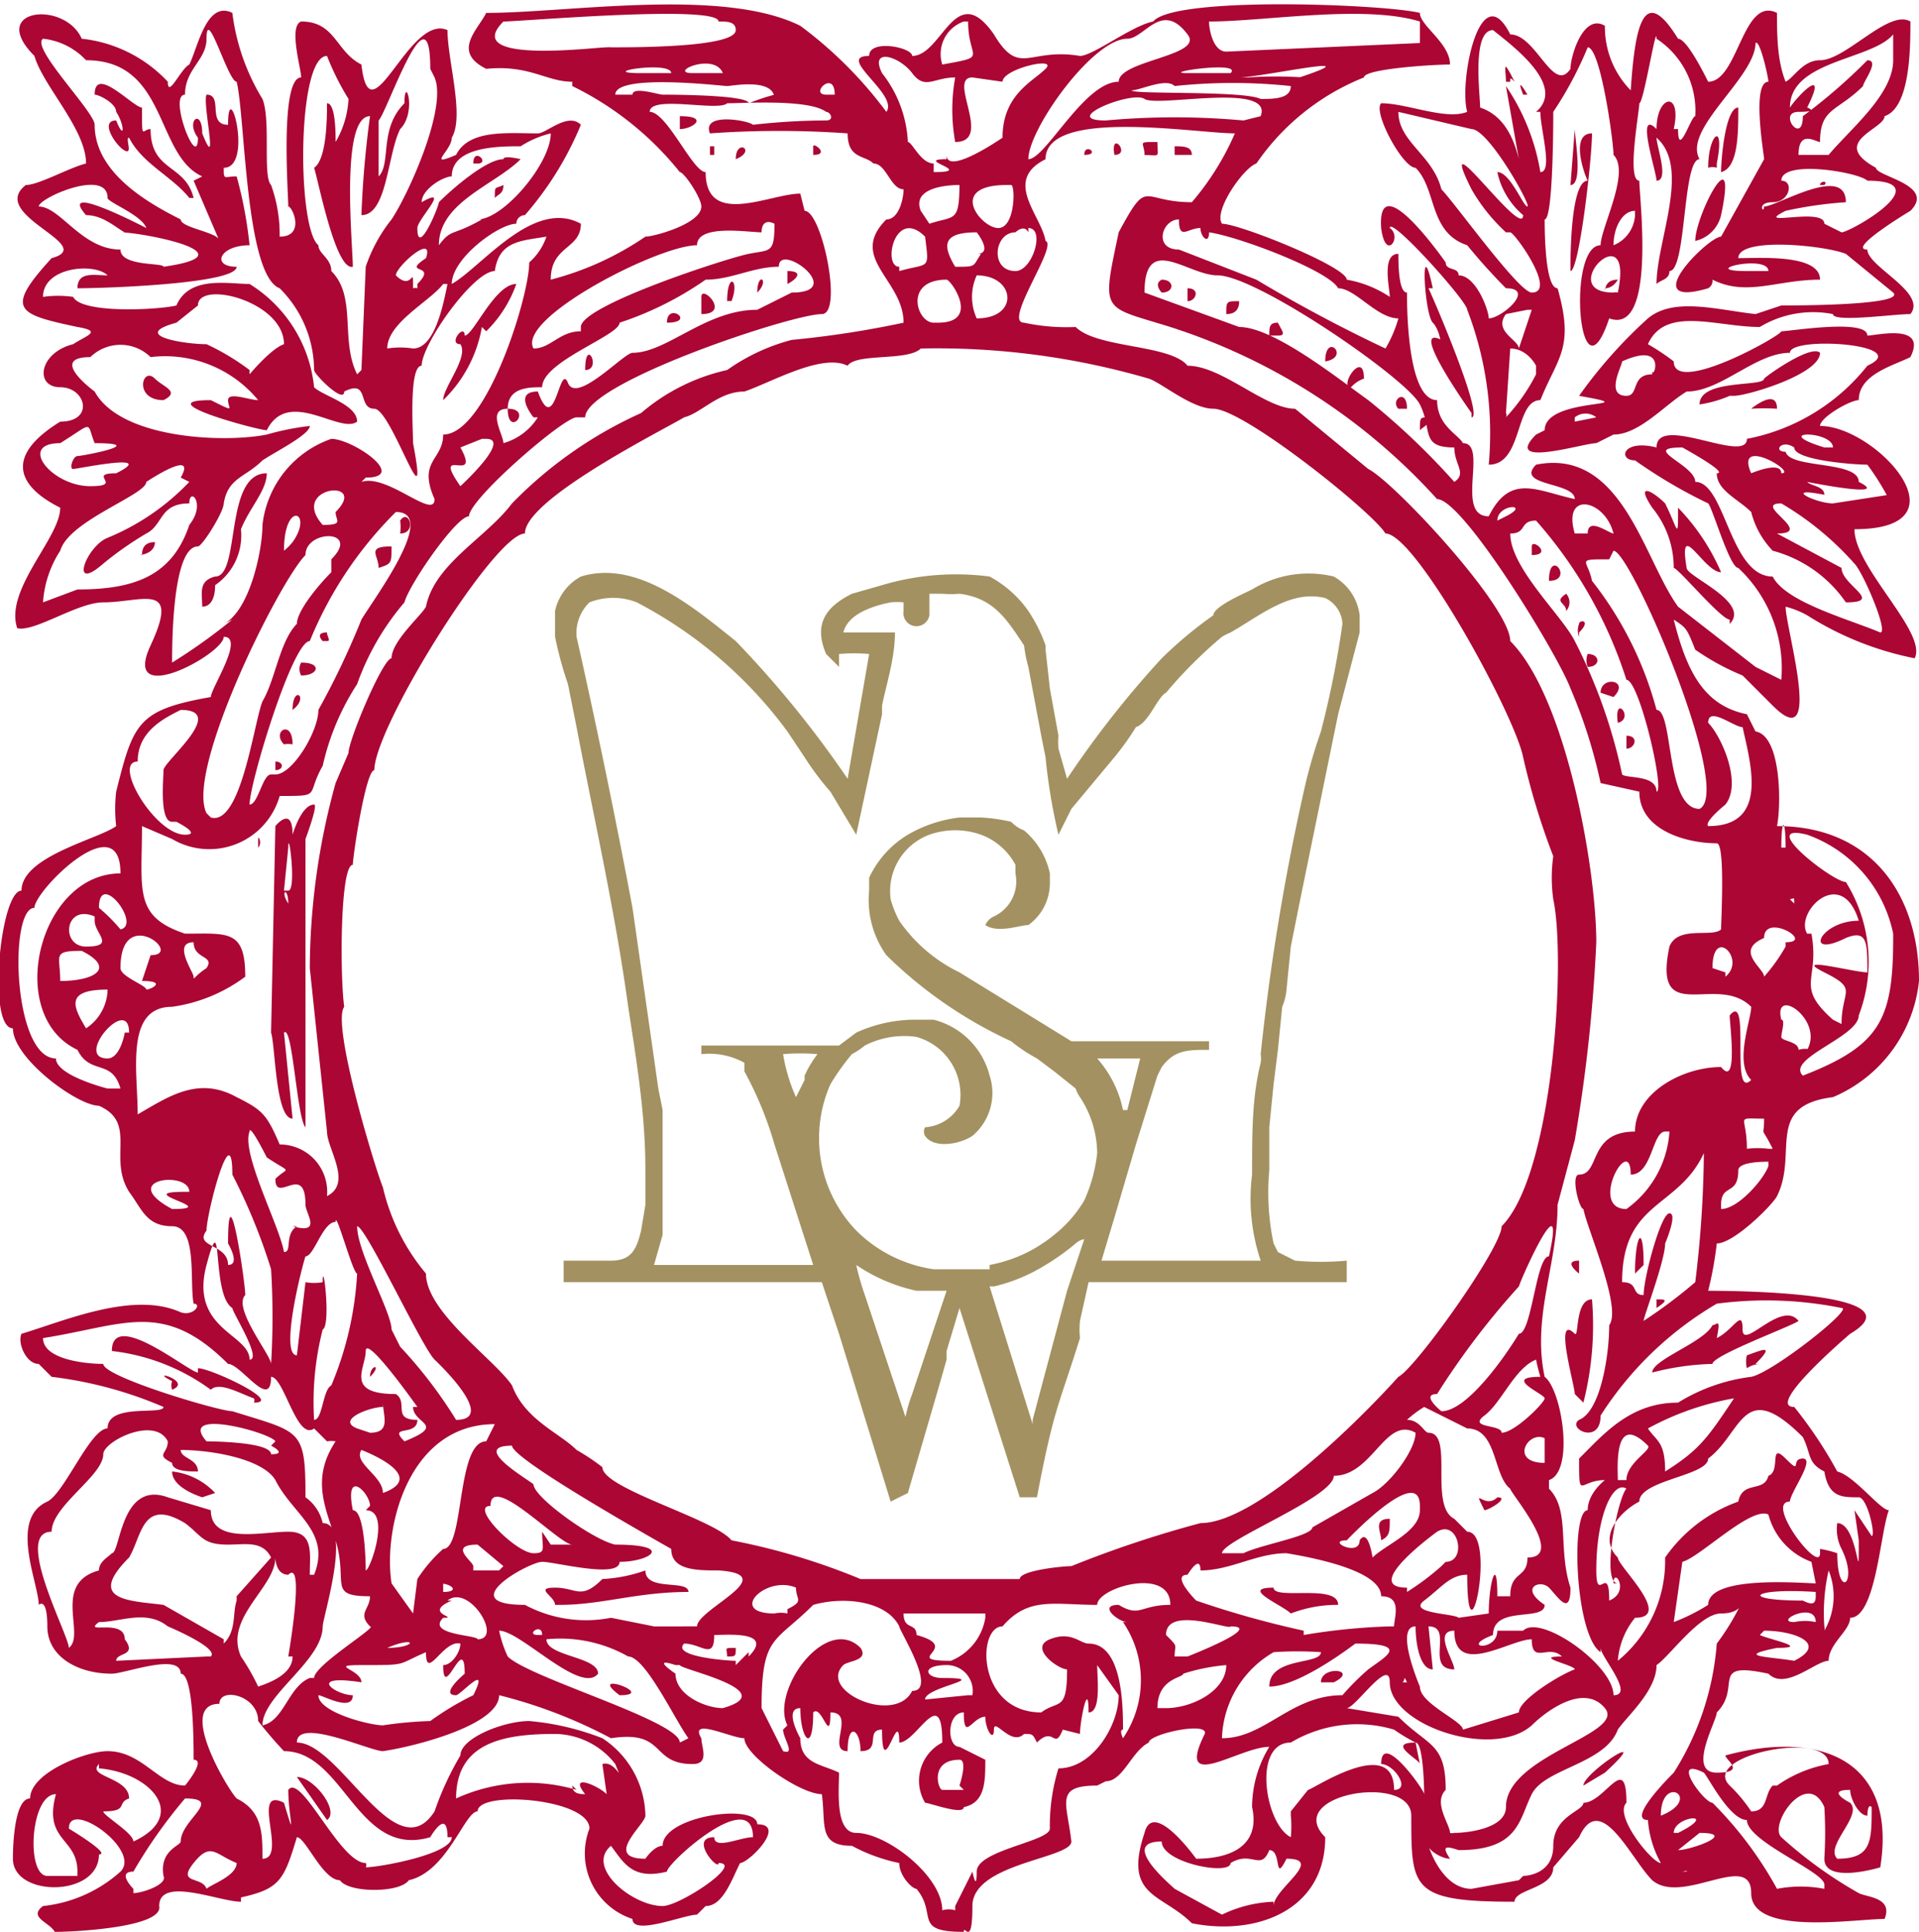 <svg xmlns="http://www.w3.org/2000/svg" width="44.6" height="44.9"><g data-name="Layer 2"><g data-name="Vrstva 1"><path d="M20.7 34.9L19.5 31l-.4-1.2h-6v-.5h1.1c.5 0 .6-.3.7-.7l.1-.6v-.8c0-1.3-.2-2.5-.4-3.8-.3-2.2-.8-4.4-1.2-6.5l-.2-1a8.7 8.7 0 01-.3-1.1v-.6a1.2 1.2 0 01.6-.8c1.3-.4 2.6.7 3.6 1.5a24.3 24.3 0 012.6 3.2l.5-2.9a4 4 0 00-.7 0v.3l-.3-.3c-.3-.7 0-1.1.6-1.4l.7-.2a6 6 0 012.5-.2 2.6 2.6 0 01.9.8 3.6 3.6 0 01.4.8v.1l.1.9.2 1.1a1.6 1.6 0 000 .3l.2.7a23 23 0 012.2-2.8 9.6 9.6 0 011.2-1c0-.2.7-.5.9-.6a2.5 2.5 0 011.9-.3 1.2 1.2 0 01.6.9v.4l-.5 1.9-.9 4.4-.2 1-.1 1a1.3 1.3 0 01-.1.4l-.1 1-.1.8-.1 1v1a5.7 5.7 0 00.1 1.7l.1.2.4.2a6.6 6.6 0 001.2 0v.5h-6l-.2.9a2 2 0 000 .4c-.5 1.6-.6 1.6-1 3.7h-.4l-1.4-4.4-.3 1v.2l-.2.7-.7 2.4zm2.3-5.5a3.3 3.3 0 001.5-.7 2.9 2.9 0 00.7-.8 3.6 3.6 0 00.3-1.1 2.4 2.4 0 00-.4-1.3.8.8 0 01-.1-.2l-.5-.4-.4-.3a3.7 3.7 0 01-.6-.4 10.2 10.2 0 01-2.9-2 2.2 2.2 0 01-.4-1.5v-.3a2.3 2.3 0 01.9-1 3.1 3.1 0 011.2-.4h.5a4 4 0 01.7.1.8.8 0 00.3.2 1.8 1.8 0 01.6 1v.2a1.2 1.2 0 01-.5 1c-.2 0-.7.2-1 0a.4.4 0 01.2-.2.9.9 0 00.5-1v-.2a1.5 1.5 0 00-.8-.7 1.8 1.8 0 00-1.2 0 1.4 1.4 0 00-.9 1.5 2.4 2.4 0 00.2.5 3.6 3.6 0 001.4 1.2l2.6 1.6h3.2v.2c-.5 0-.8 0-1.1.4l-.1.2-.5 1.6-.5 1.7-.3 1h3.7a4.5 4.5 0 01-.2-2c0-1 0-1.8.2-2.6a.6.6 0 000-.2 53.2 53.2 0 011-6.1 12 12 0 01.4-1.4 22.4 22.4 0 00.5-2.5.7.7 0 00-.4-.6c-.8-.2-1.5.4-2.2.8a1.5 1.5 0 00-.2.1 10.6 10.6 0 00-1.3 1.3c-.2.1-.4.7-.7.8a6.2 6.2 0 01-.5.7l-1 1.2-.3.6a13.2 13.2 0 01-.3-1.8l-.1-.5-.3-1.6a3.3 3.3 0 01-.1-.5c-.4-.6-.7-1.1-1.5-1.2a2.4 2.4 0 01-.4 0h-.3v.5a.3.3 0 01-.6-.1V14a1.5 1.5 0 00-.3 0c-.5.1-1 .3-1.1.7h1.2c0 .6-.2 1.2-.3 1.7v.2l-.6 2.8-.6-1a6.5 6.5 0 01-.6-.8l-.4-.6a10.2 10.2 0 00-3.5-3 1.5 1.5 0 00-1.1 0 1 1 0 00-.3.8 181.6 181.6 0 011.3 6.3l.6 4.2.1.5v2.9l-.2.7h3.7l-.9-2.8a8.3 8.3 0 00-.7-1.7v-.2a1.7 1.7 0 00-1-.2v-.2h3.2l.4-.3a3.3 3.3 0 011.3-.3h.5A1.8 1.8 0 0123 25a1.3 1.3 0 01-.4 1.4c-.3.2-.9.3-1.1 0a.2.2 0 010-.2 1 1 0 00.8-.5 1.4 1.4 0 00-1-1.6 2 2 0 00-1.2.2 1.8 1.8 0 01-.3.2 5.4 5.4 0 00-.5.7 3.1 3.1 0 00.6 3.4 3.2 3.2 0 001.8.9H23zm3.2-3.6l.3-1.2h-1a2.6 2.6 0 01.6 1.2zM21 33.2a3.5 3.5 0 01.2-.8L22 30h-.7a4 4 0 01-1.4-.6 6.2 6.2 0 00.2.7l1 3zm3-.2l.8-3 .4-1.2a.4.4 0 00-.2.1 5.3 5.3 0 01-.7.5 4 4 0 01-1.2.5.3.3 0 00-.1 0l1 3.2zm-5.3-8a2.5 2.5 0 01.3-.5 4.8 4.8 0 00-.8 0 4 4 0 00.3 1l.2-.4z" fill="#a39161"/><path d="M1.3 45c0-.3-.7-.4-.3-.7a3.2 3.2 0 001.8-.8c.5-.5-1.2-1.7-1.2-1 0 0 1 .6.7.6 0 1-2 1-2 .1 0-.1 0-1.4.4-1.4 0-.6 1.3-1.1 1.8-1.1.8 0 1.2.8 1.8.8 0 0 .5-.6.2-.6 0-.4 0-2-.3-2 0-.5-1.3 0-1.6 0-.8 0-1.5-.4-1.5-1.1s-.2-.5-.2-.5c0-.5-.7-2 .2-2.4.4-.2 1-1.7 1.4-1.7 0-.6 1.3-.3 1.3-.5a9.4 9.4 0 00-2.6-.7l-.3-.3c-.3 0-.5-.5-.4-.7 1-.3 2.6-1 3.7-.5.3.1.5-.2.3-.2-.1-.5.1-1.8-.5-1.8s-.7-.4-1-.8c-.5-.8.2-1.6-.7-2-.5 0-2-1.1-2-1.8-.6 0-.3-3.2.2-3.2 0-.8 1.8-1.2 2.2-1.5a3.5 3.5 0 010-.8c.4-1.6.5-1.9 2.2-2.2 0-.2.8-1.4.3-1.4 0 .4-2.4 1.7-1.7.2s-.2-1-1.1-1c-.6 0-1.6.7-2 .6-.3-.9 1-2.1 1-2.8-1-.5-1.3-1.2 0-2 .8 0 .6-.8 0-.8s-.5-.8.3-1c.3-.2.7-.3.1-.4C.4 7.3.1 7.2 1.2 6 2.3 5.7-.3 5 .6 4.3c.3 0 1-.4 1.4-.5C2 3 1 2 .8 1.3-.3.2 1.5 0 1.9.9a3.2 3.2 0 012 1c0 .4.3-.3.5-.4.2-.4.4-1.5 1-1.2a5 5 0 00.7 2c.2.5 0 1.8.2 2a3.4 3.4 0 01.2 1.2c.6 0 .3-.7.2-.7 0-.3-.2-3 .3-3C7 1.6 6.7.6 7 .5c.8 0 .8.7 1.4 1 .2 1.8 1.1-1.2 2-.8 0 .7.4 2 .1 2.5 0 .3-.6.7.1.4.3-.6 1.2-.5 1.9-.5.2 0 .7-.5 1-.2A7.6 7.6 0 0112.2 5a.2.2 0 00-.2.2c-.4 0-1.5.8-1.5 1.4.7-.4 1.9-2 3-1.4 0 .6-.7.5-.7 1.3a7 7 0 002.2-1c.2 0 1.3-.3 1.3-.7 0-.2-.4-.8-.5-.8A7.3 7.3 0 0013.3 2v-.1c-.6 0-1-.4-2-.3-.8-.4-.2-.9 0-1.3 1.9 0 5.5-.6 7.3.3a9.6 9.6 0 012 2c.3-.4-1.2-1.3-.4-1.3 0-.4 1-.2 1 0 .7 0 1-1.8 1.9-.5.6 1 .8.3 2 .5.3 0 1.2-.7 1.7-.8.5-.6 5.4-.4 6.2-.2 0 .3.7.7.7 1.2-.4 0-2 .1-2 .3a5.5 5.5 0 00-2.5 2c-.3.1-1 1.1-.8 1.4.4 0 2.9 1 2.9 1.3a2.6 2.6 0 011 .4c0-.2-.2-1 .2-1 0 .2 0 .9.2.9 0 .3 0 2.5.7 2.5 0 .6.5.8.6 1 .6 0-.2 1.7.6 1.7.5-1 1.1-.6 2-.4 0-.4-1.4-.3-.9-.8 2-.4 2.5 2.2 3.3 3.3l1.8 1.4.6.3a3.2 3.2 0 00-1-2.6c-.2 0-.6-1.4-.7-1.5a11.7 11.7 0 01-1.7-1c-.4 0-.3-.5.5-.3 0-.8 2.1.4 2.1-.2a4.7 4.7 0 002.8-1.7c1.1-.5-1.8-.7-1.8-.3-.8 0-1.6.9-2.4.9-.5.3-1.1 1-1.7 1l-.4.2c-.3 0-2.2.6-1.4-.2l.2-.1c0-.8 2.5-.5.8-.8a11 11 0 011.6-1.8c.6-.5 1.6-.2 2.5-.1l.6-.2c.3 0 2.9 0 2.6-.3l-1.1-.9c-.5-.2-2.5-.4-2.5.1.5 0 1.9-.1 1.9.5-1 0-1.7.4-2.5 0a.2.2 0 01-.1.2c-1.7.5 0-1.2.3-1.2l1-1.8c0-.1-.3-1.8.1-1.8 0-.1-.2-1-.3-.9 0 .8-1.7 2-1.3 2.7-.4 0-.3 2.6-.7 2.6 0 .2-.2.2-.3.3 0-1 .8-2.7 0-3.4 0 .2.3 1 0 1 0-.2-.5-1.7 0-1.2 0-.8.6-.9.4 0h.1c0 .7.3-.3.4-.3a2 2 0 00-.9-1.8c0-.4-.3 1.5-.4 1.5 0 .2-.3 1.8 0 1.8 0 .4.4 3.6-.7 3.2-.7 2.1-1-1.7-.2-1.7 0-.4.7-1.7.3-2.1 0-.3-.3-2.5-.6-2.5a8.5 8.5 0 01-.8 1.5c0 .2 0 2.5-.2 2.5 0 .2 0 1.6.3 1.6.4 1.4 0 1.6-.4 2.6-.6 0-.4 1.5-1.2 1.5a8 8 0 00-.5-3.6c0-.2-1.8-2.2-1.8-1.9.3.2-.1.8-.2 0-.1-1.5 1.5.8 1.5.8 0 .2.3.1.3.3.4 0 .7.8.7 1 .3 0 1.1-.7.4-.7a14 14 0 01-.9-1c-.9-.3-.7-1.3-1.2-1.8-.3 0-1-1.3-.8-1.5.6 0 1.5.4 2 .2-.2-.7.3-3.2 1-1.8.6 0 1 1.4 1.4.8 0-.3.3-1.3.8-1a2.1 2.1 0 00.6 1.5C38 .6 38.2-.4 39 .9c.2 0 .6.8.7 1 .7 0 .8-2 1.6-1.6 0 .5 0 1.1.2 1.6.2-.1.4-.5.8-.5.6 0 1.6-1.2 2.1-.9 0 .6 0 2-.6 2.2 0 .3-1.3.6-.2 1.2 0 .2 1.4.4.8 1 0 0-1.5.9-1 .9 0 .4 1.4 1 1 1.5-.4 0-1.8.2-1.8 0a2.4 2.4 0 00-1.7.3c-1 0-2.2-.5-2.6.4a5.2 5.2 0 01.6.4c0 .8 2.5-.6 2.5-.7.2 0 2-.3 2 .1.2 0 1.4-.3 1 .5-.4.2-1.2.4-1.2 1-.2 0-.9.4-.9.6 1.3 0 3.5 2.4.8 2.4 0 .9 1.7 2.4 1.4 3a7.3 7.3 0 01-2.5-1 2.1 2.1 0 00-.5-.2c0 .5.9 3.5-.3 2.3l-.7-.7a5.7 5.7 0 01-1.1-.6c-.2-.5-.2-.5-.5-.7.3 1.2.7 2 1.7 2.2l.2.4c.6.1.6 1.7.5 2.2 2.2 0 3.3 1.6 3.3 3.6a3.3 3.3 0 01-2 2.7c-1.6.2-.8 1.3-1.3 2.3-.1.2-1 1.1-1.4 1.1a8.4 8.4 0 01-.2 1.1c.3 0 5 0 3.3 1 0 0-2 1.7-1.3 1.7a10.1 10.1 0 011 1.5c.4.1 1 .9 1.2.9-.2.5-.3 2.5-.9 2.5 0 .3-.5.6-.5 1-.3 0-1 .7-1.4.3-1.4-.3-.6.3-1.2.9 0 .2-.7 1.4 0 1.4s.2-.3.2-.4c2.2-.6 4 .1 3.6 2.6 0 0-1.3.4-1.3-.2a9.7 9.7 0 000-1.2c-.4-.9-1.3.4-1 .7a10 10 0 001.8 1.3c.2.1.8.1.6.6-.7 0-3.1.4-3.1-.6s-1.6.3-2.3-.3c-.5-.5-1.2-2.1-1.7-1l-.6.7c0 .5-.9.5-.9.8-2.4 0-2.4-.3-2.4-2 0-1-3-.5-2 .5 0 1.7-1.6 2.3-3.1 2-.7-.7-1.6-.6-1.1-2.1.2-.8 1.2.6 1.2.6.8 0 1.5-.3 1.3-1.2a2.7 2.7 0 01.4-1.4c-.7 0-2.2 1.1-1.5-.3.1-.3-1.3 0-1.3.2-.4.2-.6.9-1 .9l-.2.1c-1 0-.7.4-.6 1.3 0 .4-2.3.5-2.3 1.5s-.2.4-.2.6c-1.2 0-.6-.4-1.1-1-.1 0-.4-.3-.4-.6a4 4 0 01-1.1-.4c-.8 0-.6-.5-.7-1.2-.5 0-1.8-.9-1.8-1.3-.3 0-1.3-.5-1 0 0 .2.2.6-.2.6-1 0-.6-.8-1.9-.6a11.4 11.4 0 00-2.6-1c0 .7-2 1.2-2.7 1.3-.3 0-2-.8-2-.2 1 0 2.3 3 3.2 1.6a7 7 0 01.6-1.3c0-.4 1-.8 1.6-.8a6.1 6.1 0 011.7.4 2.2 2.2 0 011 1.8c0 .2-1 1 0 1 0 0 .2-.3.4-.3 0-.7 2.2-1 2.2-.5.7 0-.2.9-.4.9-.2.4-.4 1-.8 1l-.2.2c-.3 0-1.5.5-1.5.1a1.6 1.6 0 01-1-2.1c0-.7-2.6-.9-2.6-.4-.3 0-.7 1.4-1.6 1.6-.2.3-1.4.3-1.6 0-.4 0-.8-1-1-1-.3 1-.4 1.2-1.3 1.4v.1c-.5 0-1.9-.6-1.9.1.1.5-2 .6-2.4.6zm28.3-.7c0-.4 1.2-1.1.3-1.1-.3.6-.1-.2-.4-.2-.2.5-.4 0-.9.3 0 .3-1.6 0-1.6-.5-1 0 .2 1 .3 1.1l1.1.6a3 3 0 011.2-.3zm-7.4 0l.4-.8s.1.5.1 0 1.7-.7 1.7-1a4.5 4.5 0 01.2-1.4c.8 0 1.4-1 1.4-1.7l-.5-.7c0 .3.1 1.1-.2 1.1 0-.8-.2.2-.2.5l-.4-.1c-.2.5-.2-.1-.6.3-.1-.2-.1-.2-.3-.2-.3.3-.7-.4-.7-.1s-.2 0-.2-.3c-.3 0-.5.6-.5-.1-.4 0-.4.8-.1.8l.6.3c0 .5 0 1-.5 1.1 0 .2-.8-.1-.9-.1a1 1 0 01.4-1.4c0-1.4-.6 0-1 0 0-.9-.4 1-.4-.3-.4 0 0 .5-.5.5 0-.5-.3-.7-.3 0-.5 0 .2-.9-.4-.9 0 .8-.2-.2-.4 0 0 1-.3.6-.3-.1-.4 0 0 .7 0 .7 0 .6.5.6.9.8 0 .4-.1 1.4.4 1.4.7 0 2 1 2 1.8a.5.5 0 01.3 0zm-5.5-1c0 .2-.7-.6-.1-.6 0 .3.6 0 .9 0 0-1.2-2 .6-2 .8-.8.2-1-.2-1.3-.6-.6.5.5 1.4 1.2 1.4.4 0 1.9-1 1.3-1zm-12.9.3c-.1-.6.4-.7.4-.8 0-.5 1-1 .1-1a11.6 11.6 0 00-1.2 1.7c-.4 0 0 .4 0 .4v.1c.2 0 .8-.2.7-.4zm31.6 0s.7 0 .7-.7.7-.8.7-1c.5 0 1-1.2 1 0-.3.3.6 1.4.8 1.4a2.4 2.4 0 01-.3-1c-.5 0 .5-1 .6-1.1a6.5 6.5 0 001-3 5.6 5.6 0 00.6-1s0 .3-.5.3-1.2 1-1.5 1.2c0 .6-.7 1.2-.9 1.5-.3.8-1.7.9-2 1.5s-.3 1.3-1.7 1.3c-.3-.1-.4-.1-.2.2-.2 0-.5-.2-.5-.3 0 0 .3 1 1 1l1.1-.2zm7 .2c0-.3-1.8-1-1.8-1.5-.4 0-.9-1-1-1.1-.8-.4 0 .7.2.7a8.8 8.8 0 011.5 2 2.9 2.9 0 011.1 0zm-36.9-.5c-.5-.2-.6-.5-1 0s.2.3.3.6c.1-.1.7-.3.7-.6zm-3.7.2c0-.8-.8-.7-.5-1.8-.6 0-.7 1.9-.2 1.9h.7zm37.4 0c0-.2.9-.8.9-.2l-1 .2zm-28.8-.8c0-.7-.4 0-.4 0-1.7.5-2-2-3.4-2A9.5 9.5 0 016 40c0-.6-.9-.8-.9-.4-1 0 .2 2 .4 2.2.6.3.6.8.6 1.4.6 0-.3-1.7.5-1.3.3 1 .1.3.1-.3.3-.4 1.2 1.7 1.8 1.7a.1.1 0 010 .1c.3 0 2-.3 2-.7zm-4 .4v-.3c0-.1.2.3 0 .4zM43.5 42c-.1-.1-.1.2-.1.2-.2 0-.4-.4-.4-.6-.6 0 0 .3 0 .3.3.3-.6 1-.3 1.3.8 0 .8-.4.8-1.2zm-4 .6l-.5.4c.3 0 1.4-.4.5-.4zM5.6 43c-.2 0-.5-.4-.5-.6.5-.3.8.4.6.6zm-3.3-2c-.3.3.7.3.7.8-.3.1 0 .3-.6.3 0 .1.7.5.7.7 1.3-.6.4-1.6-.8-1.7zM30 42.1l.4-.5c.1 0 2-1.3 2 0 .4 0 0-.6-.3-.6 0-.8 1 .6 1 .7s0-1.2-.2-1.2a4 4 0 01-.5-.3 3 3 0 00-2.4.3c-.9 0-.6 1.9 0 2.2a2.5 2.5 0 000-.5zm9 .5c1-.5-.1-.4-.1 0 .1.1 0 0 0 0zm-4-.6c0-1.2 2.8-1.7 2.3-2.3s-1.4.1-1.7.4c-.9.8-3.3 0-3.3-1 0-.6-.8.6-1 .6l1.2.2c.7.7 1.1.6 1.1 1.7-.3.3.1.8.1 1a.2.2 0 00.1 0c.3 0 1.2-.1 1.2-.6zm-27.4.3l-.7-1c.4 0 1 .8.7 1zm31-.1c1-.4 0-1 0 0zm2.7-.7a3 3 0 011.2-.5c0-.8-3-.2-2.3.5a3.5 3.5 0 01.5.6c.4 0 .3-.4.5-.6zm-28 0c0 .2.2.2.3.2-.4-.5.3-.2.5 0l-.1-.7c.3-.1.5.5.3 0a1.8 1.8 0 00-1.4-.7c-1.2 0-2.3.2-2.3 1.5a4 4 0 012.8-.2zm9 0s.2-.6 0-.6c-.7 0-.5.7-.4.7h.5zm15-.3c1.2-1.1-.5 0-.5.3zM33 41c0-.1-.8-.5-.1-.5l.1.5zm-14.7-.9c-.4-.8.9-2.6 1.7-1.8.2.3-.3.3-.4.4-.6.6 1.2 1.4 1.6.6.6 0-.3-1.4-.3-1.5-.3-.6-1.3-.7-2-.5-.9.9-1.2.7-1.2 2.4l.5 1c.3.1 0-.3 0-.5zm-2.3.3c-.3-.4-1-1.9-1.4-1.9a3.2 3.2 0 00-1.9-.4c0 .4 1.2.4 1.2.8-.4.5-1.8-1-2.3-1a2.8 2.8 0 00.2.6c.5.5 4 1.5 4 2l.2-.1zm10.2-2.7c-.2 0-.7-.4-.2-.4.5.3.5 0 1.2 0 0-.9-1.7-.4-1.7 0-1 0-1.6-.2-2.2.5-.6 0-.6 2 .9 2 .4-.3.6 0 .6-1-.2 0-.9-.5-.4-.7s.7.1.9.1c.8 0 .8 1.5.8 2-.1 0 0 .2 0 .2a2.4 2.4 0 000-2.7zm5 1.7a5.8 5.8 0 01.6-.6c.4-.3 1-.6-.3-.6-.4.3-1.4 1-2 1 0-.7 1.2-.5 1.2-.8a7.9 7.9 0 00-1.1 0 2.4 2.4 0 00-1.2 2c1 0 1.6-1 2.8-1zM10 40a6.7 6.7 0 011-.6c.4-.8-.3 0-.4 0-.4 0 .2-.5.2-.5 0-1-.5.7-.5-.2.2 0 .4-.3.4-.5-.4-.1-.8.9-.8.2-.7.3-.4.3-1.5.3-.8 0 0 .1 0 .4-1.3-.2-.6.3-.2.3 0 .4-.7 0-.8 0 0 .4 1.2.7 1.5.7a9.2 9.2 0 011.1-.1zm25.3-.2c0-.3 1-.9 1.3-1 0-.1-1-.3-.3-.3-.3-.3-.7.2-.7-.4-.5 0-1.8.9-1.8-.2-.5 0 0 .7 0 .9-.7 0 0-1-.6-1l.1 1c-.3 0-.4-.6-.4-1-.5 0 .1 1.4.1 1.4 0 .4 1 .8 1 1l1.3-.4zm-28-.8c0-.3 1.5-1.2 1.3-1.2-.3-.3 0-.4 0-.7-1 0-.5-.3-.8-1.3-.2-.7-.6-1.4 0-2.3a.6.6 0 00-.2 0l-.3-.3c-.4.3-.7-1.2-1-1.2 0 .8-.7-.3-1-.3-1.5-1.5-2.4-.9-4.3-.6 0 .5 1 .6 1.4.6 0 .3 2.7 1.1 3 1.1 1.6.5 1.7.4 1.7 2a1 1 0 01.4.6c.7 0 0 2.2 0 2.4 0 .8-1.4 1.6-1.4 2.3.5-.1.6-.9 1.1-1.1zm8.4-.3c-.6-.2 0 .2 0 .2 0 .5.7.8 1.1.8 1.4-.4-1-.9-1-1zm12.8 0a4.5 4.5 0 00-1 .2c0 .1-.6.1-.6.8h.2c.6 0 1.4-.4 1.4-1zm-9.6 1v-.5s.1.3 0 .4zm3.7-.3a.6.6 0 00-.6-.7c-.6 0-.5.3-.1.3 1.2 0-.4.2-.4.5l1-.1zm-8.2 0c.9 0-.8-.6 0 0zm22.8-1c-.6-.4-.7-3.3-.3-3.3 0-.4.4-.7.4-.7-.6 0-.6.5-.6-.5.6-.6 1.2-1.3 2.3-1.3a4.2 4.2 0 011.7-.6c.5-.1 2.4-1.6 2.1-1.6a8.8 8.8 0 00-2.9-.1 8 8 0 00-2.7 2.6c0 .7-.8.3-.5.1.5-.2.7-1.5.7-2.2.3-.4-.5-2.2-.6-2.7-.1 0-.3-.8-.1-.8.5 0 .2-1 1.3-1 0-.9 1.1-1.5 2-1.5.4.5.2-1 .2-1.2.5-.6 0 2 .5 1.5-.4-.4 0-1.4 0-1.7-.8-.8-2.3.5-1.9-1.4.2-.5 1-.2 1.2-.4 0-.2.1-2-.1-2-.7 0-1.8-.3-1.8-1.2l-.9-.2a11.9 11.9 0 00-.7-2.2c-.3-.8-2.5-4.4-3.1-4.4a14.2 14.2 0 00-6.2-4c-1.6-.5-1.6-.3-1.2-2.2.7-1.3.5-.7 1.7-.7a6.3 6.3 0 001-1.6c-.9 0-4.4-.6-4.4.6-1 .5-.1 1.3 0 1.9.3.1-1 1.9-.5 1.9a4.7 4.7 0 001.2.1c.5.5 2.2.4 2.6.9.8 0 1.8 1 2.5 1l1.7 1.4c.6.3 3.3 3.2 3.3 4 1.3 1.3 2 5.3 2 7a37.2 37.2 0 01-.5 4.6l-.4 1.5c0 1.4-.6 2.6-.3 4 .4.3.7 2.2.1 2.4v.2c.5.5.2 1.4.5 2.3 0 .7-.3.2-.5 0s-.7 0-.1.4c0 .4-1.2 0-1.2.7-.8.3.1.4.1-.1h.6c.4-.4 2.1.8 2.1 1.5.5 0-.3-.9-.3-1.1zm-32 .8V39c.2 0 .2.2 0 .2zm1.5-.7s.4-2.3 0-1.9c-.3 0-.3-.4-.3-.4 0 .7-1.2 1.4-.8 2.3a5 5 0 01.4.7c.3-.1.8-.3.8-.7zm24 .6c0-.4.9-.3.3 0zm2 0l-.3-.6c.3 0 .3.5.2.6zm-15.3-.6c.6-.6-.5-.5-.8-.5 0 .6-.3.2-.7.2-.3.3 1 .4 1.2.4v.1l.3-.3zm5.5-1h-1.9c0 .4.3.2.3.5 1.1.3-.4.6.8.6a1.3 1.3 0 00.8-1zm-18 1c.2-.2-1-.7-1-.7-.5-.4-1.1-.1-1.6-.1-.4.3.6-.1.6.4-1 .2-.5 0 0 0 .3.4-.2.3-.2.5l2.1-.1zm36-.5c.2.1 1.2.3.4.3-1 .2-.2.2.4.3.8-.4 0-.7-.7-.7zm-13.3.5s1.8-.7 1-.7c0 .1-1.5-.5-1.5.2.3.3.2.2.2.5zm-10.7 0c0-.2-.1-.2.2-.2 0 .2 0 .2-.2.2zm21.8-2.3a3.5 3.5 0 011.7-1.3c.1-.5.6-.2.7-.6.3-.1 0-.8.4-.4s.1 0 .4 0-.3.8-.3 1c-.6 0 .7 1.7.7 1.2V36a2.4 2.4 0 01.4.1c0 1.1.5.7.1-.1a1 1 0 01-.1-.6c.5 0 .5 1.7.5.4l-.1-.7.4.6c.1 0-.1-.9-.3-.9-.4 0-.7 0-.8-.6-.4-.2-.3-.4-.5-.8-1.4-1.4-1.4-.1-2.2.5 0 .4-1.6.5-1.6 1-.4.2-1 .8-.5 1.3 0 .2 1.3 1.4.4 1.4a1.8 1.8 0 00-.4 1 3 3 0 001.1-2.3zm-36.4.3c0-.2.2-.3.3-.4.2 0 .2-1.7 1.3-1.3l1 .3c0 .8 1.2.5 1.8.5s.5.5.5 1h.1c.4-1-.5-1.4-.9-2.2-.3-.5-1.5-.7-2.2-.7 0 .2.4.2.4.5-.2 0-.6 0-.6-.2-.4-.2-.1-.2-.1-.5-.3-.6-1.5 0-1.5.3 0 .5-1.2 1.2-1.2 1.8-.9 0 .4 2.4.4 2.7.4-.3-.4-1.5.7-1.8zM9 38.3c.7 0 .7-.3 0 0zm31.5 0c0-.2.1-.1.2 0a.3.3 0 00-.2 0zm-35-1.2l.8-.9c-.2-.4-.6-.3-1-.3-.6 0-.6-.2-1-.5-1-.6-1 .3-1.3.8-1 1 0 1 .8 1.1l1.4.8v.1c.3-.3.2-.7.3-1zm5 .1c-.7.3.2.4-.2.4-.4.4.8.4.8.5.6 0-.2-1.3-.7-.9zm2.1.8c0-.3-.4 0-.1 0h.1zm19.8-.2c0-.2.2-.7-.3-.7 0-.6-1.6-.9-2.2-1-.7 0-1.3.4-2 .4 0-.4-.3.1-.3.1-.4 0 .2.6.2.6a22.2 22.2 0 002.5.7v.1a14.6 14.6 0 012-.2zm5.1.2a1.9 1.9 0 01.4-1.1c.4 0-.3 1.1-.4 1.1zm5-1.5a4.4 4.4 0 00-.1 1.3.2.2 0 010 .1 1.6 1.6 0 00.1-1.4zm-26.3 1.3c0-.4 2-1.2.5-1.3-.5 0-1.1 0-1.1-.5-.7-.4-3.7-2.1-3.7-2.4-1 0 .4.8.5.9 0 .3 1.4 1.3 1.9 1.4 1.4 0 .8.4.1.4 0 .4-1.5 0-1.8 0s-2.1 1-.4 1a3 3 0 002 .3l1 .2zm-7.2 0v-.2c.4 0 .4.2 0 .2zm30.7-.5c0-.7 2.2-.5 2.5-.5l-.1-.5a1.6 1.6 0 01-1-1.1c-.4-.2-1.6 1-2 1.1l-.2 1.4a4.5 4.5 0 00.8-.4zm2.5.4c0-.5-1 0-.5 0a1.2 1.2 0 01.5 0zM32.7 33c.3 0 .4.3.5.3.6 0 0 1.7.6 2l.3.3c.7 0 0 3.3 0 1-.4 0-.6.3-1 .6s.7.3.8.4l.7-.1c0-.7.2-1.4.2-.4h.3c0-.6.4-.4.4-.9.9 0-.4-1.5-.4-1.6-.4-.3-.3-1.4-1-1.4l-1-.5a2.5 2.5 0 00-.4.3zm8.2 4.6v-.2c.4 0 .3.1 0 .2zm-22.6-.1v-.1c.4-.2.2-.2.2-.5-.7-.3-1.6.6-.5.6a.7.7 0 01.3 0zm-8.6-.8a3.4 3.4 0 01.6-.7c.5 0 .3-2.5 1-2.5l.2-.4c-2 0-2.6 2.4-2.4 3.7l.5.7.1-.8zm21.4.6c0-.5-1.5-.1-1.5-.4-.8 0 .2.4.4.6a3 3 0 011.1-.2zM16 37c0-.3-1 0-1-.5a3.5 3.5 0 01-1 .2c-.5.5-.6.2-1.1.2s0 .2 0 .4h.1c1 0 1.8-.3 3-.3zm26.2 0c-1.5-.1-1.8.2-.3.2.2.1.3.1.3-.1zm-4.6-.2c-.4 0 0-2 .2-2.2-.3-.2-.7.6-.7 1.9 0 .8.3-.2.3.7.5-.2.1-.8.1-.4zm-27.3 0v.2c.4 0 .2-.2-.1-.2zm23.3-.5c.5 0 .3-1-.2-.7 0 0-1.8 1.3-.7 1.3v.1a5.9 5.9 0 00.8-.6zM8.6 35c0-.3-.6-.9-.4.1.3 0 .3 1.4.3 1.4.1 0 .6-1.4 0-1.4zm3.1 1.4l-.6-.5c-.7 0-.1.4-.1.5v.1h.6zM33 35c0-1-1.7.8-1.7.8-.5 0 .3.4.3 0 .2-.3.3.4.3.4.3-.3 1.1-.6 1.1-1.1zm-4.1 1.1c.4-.2 1.6-.4 1.6-.6l1.4-.8c.4-.2 1-1 1-1.4-.7-.4-1 1-1.9 1 0 .5-2.6 1.5-2.6 1.8h.5zm-16.3-.5l.2.3h.5c-.3 0-1.9-1.7-1.9-.9-.5 0 .6 1.1 1 1.1.3 0 .2-.1.2-.5zm19.5.2c0-.2-.2-.5.2-.5 0 .3 0 .4-.2.5zm4-.3c0-.3-.8-.8-.2-.8.1 0 .5.8.2.8zm-1.6-.4c-.3-.6 0 0 .3-.3.3 0-.2.3-.3.3zM5 34.7a1.6 1.6 0 00-1-.5c0 .3.4.5.7.6zm28 0c0-.1-.1-.3.1-.3l-.1.3zm-24.6-1c-.2.3.5.6.5 1 1.1-.4-.5-1-.5-1zm29.4.7c0-.4.6-.7.5-.8-.8-.8-.7.5-.7.8zm.5-.2v-.1s.3 0 0 0zm2-1.7a6.5 6.5 0 00-2 .7c.2.3.4.3.4 1 .8-.5 1-.8 1.6-1.7zm-4.3 1c-.4-.4-1 .5-.1.5v-.6zm-29.6 0c-.1-.2-2.3-.8-1.6 0 0 0 1.5 0 1.5.3.4 0 0-.2 0-.2zm3.3-.8S8.5 31 8.5 31.4s-.5 1 .7 1c.3.2-.1.6.5.6 0 .4-.7.1-.3.5 1-.4.2-.4.2-.8zm-.8 0c-.3 0-1.1.3-.6.5l.3.1c.5 0 .3-.4.3-.7zm27-.2c0-.1-1-.5-.1-.5a4.1 4.1 0 01-.1-.4c-.5.2-.8 1-1.2 1.3s.4.2.4.4c.3 0 1-.7 1-.8zm-28.2-.3a7.8 7.8 0 00.6-2.6c-.1 0-.5-1.5-.5-1.2-.3 0-.5.8-.7.8-.1.3-.6 2.3-.2 2.3l.2-1.7a1.1 1.1 0 00.4 0c0-.6.2 1 0 1.1a6.8 6.8 0 00-.2 2.1c.2 0 .2-.7.4-.8zm2.4-.6c-.3-.3-1.6-3.1-1.8-3.1 0 .6.8 2 .8 2.4l.2.4a10.7 10.7 0 011.3 1.7c1 0-.5-1.4-.5-1.4zm25.2-.6c.3 0 .4-1.8.7-1.8.4-1.8-.6.4-.7.7a18.1 18.1 0 00-1.9 2.5c-.4 0 .1.4.1.4.6 0 1.5-1.3 1.8-1.8zm-30.7.9c-.2 0-2-1.5-2-.5a4.8 4.8 0 012.3.9c.2-.2.7.1 1 .2a.1.1 0 010 .1c.7 0-1-.8-1.3-.8zM37 30.2c-.4 0-.3.9-.4.8-.5-.5 0 1.2 0 1.4l.2.2a7.3 7.3 0 00.2-2.4zM4 32.3a.3.3 0 010-.2c-.6-.3.5 0 0 .2zm4.6-.3c0-.3.3-.3 0 0zm31.2-.3c0-.2 1.9-.9 2-1-.4-.5-1.3.7-1.3.2s-.2 0-.6.2c.1-.5 0-.3-.1-.3-.2.4-1.4.8-1.4 1.1a6.1 6.1 0 011.4-.2zm1 0c.5-.5.1-.3-.2-.2a.6.6 0 000 .3.6.6 0 01.3-.1zM6.3 29.5a13.5 13.5 0 00-.9-2.2c0-1.4-.6.9-.6 1.3-.3.4.5.3.5.8.3 0 0-.5 0-.5 0-1.8.4.9.4 1.2-.3.3.6 1.4.6 1.6a18.1 18.1 0 000-2.2zm-.9.9c-.5-.3-.2-2.5-.6-1s1 1.6 1 2.2c.3 0-.4-1.1-.4-1.2zm34-.6a26 26 0 00.2-3c-.6 1.3-1.9 1.1-1.9 3 .4 0 .2.3.5.3 0-.4.4-1.9.6-1.9s-.1.7-.1.7c0 .4-.5 1.7-.5 1.8a11.7 11.7 0 001.2-.9zm-.9.6v-.2c.2 0 .3 0 0 .2zm-1.8-.8s-.4-.3 0-.3v.3zm1.5-.2c0-1-.2-.7-.2.2zm-31.4-.9c.7.2.3-.3.3-.5 0-1-.7 0-.7-.6.3-.3.4-.1-.2-.5 0 0-.4-.8-.4-.6-.2.5.7 2.2.8 2.8.2 0 0-.4.3-.6zm-2.4-.8c0-.5-1.7-.3-.4.4 1.2 0-1-.4.3-.4zm34.3-1.4c-.3 0-.3 1-.8 1 0-1-1 .8-.1.8a2.4 2.4 0 001-1.8zm2.4.7c-.1 0-.7 0-.7.2 0 .6-.4.3-.4.8v.1c.4 0 1-.7 1.1-1zm-33.5-.7l-.4-3.8a16.3 16.3 0 01.6-4.3l.3-.7c0-.3.8-2.2 1-2.2 0-.4.7-1 .8-1.2.2-1 1.4-1.6 2-2.4a9.8 9.8 0 013-2.1 4.6 4.6 0 012-1 4.6 4.6 0 011.5-.7 22.7 22.7 0 002.6-.4c0-1-1.3-1.5-.4-2.4.3 0 .4-.5.4-.7-.3 0-.4-.6-.7-.6-.2-.2-.6-.1-.6-.7a22.6 22.6 0 00-3.2 0c-.2-.5.9-.3 1-.2a15.3 15.3 0 011.7-.1c.2 0 .1-.2 0-.2-.4-.3-1.9-.2-2.3-.2-.2.2-1.8-.2-1.8.2.4 0 1 1.4 1.3 1.4 0 1.3 1.5.5 2.2.5l.1.4c.4 0 .9 2.4.4 2.4-.7 0-5.5 1.6-5.5 2.4h-.2c-.3 0-2.5 1.9-2.5 2.3-.3 0-1.4 1.6-1.5 2a6 6 0 00-1.1 1.9 5.8 5.8 0 00-.8 1.9c-.4.7 0 .7-1 .7a1.7 1.7 0 01-2.5 1l-.7-.3c0 1.5-.2 2.1 1 2.5 1 0 1.4-.1 1.4 1a3.7 3.7 0 01-1.7.7c-1.1 0-.8 1.5-.8 2.5.7-.4 1.4-.9 2.3-.4.6.3.7.4 1 1.1a1.1 1.1 0 011.1 1.2c.6-.3 0-1.1 0-1.5zm-4.3.8V27c.5 0 .6.1 0 .1zm1.5 0a3.6 3.6 0 01-.2-1c0-.8.7 1 .2 1zm34.2 0c0-1.3.4-.9.7-1.1.3 0-.6 1-.7 1zm2.2-.4c-.3-.6-.2-.2-.2-.7-.7 0-.4-.1-.4.7a2 2 0 01.5 0zm-37.7-.2c-.3-.3.5 0 0 0zm3.6-7s.3-.8.2-.8c-.3 0-.5.7-.5.7 0-.7-.4-.2-.4-.2L6.3 24c.1.3.1 2 .5 2L6.6 24c.2-.2.3 2 .5 2.2zm-4.3 5.8c-.2-.7-.7-.3-1-.9-1.7-.8-.9-4.1 1-4.1 0-1.6-2 .4-2 .8-.6 0-.5 3.5.5 3.5 0 .4 1.2.7 1.2.7zm38.2 0s-.2-1.7 0-1.7c.1.2.3 1.8 0 1.8zm3-3.6a3.1 3.1 0 00-2-2.3c-1.2-.3.6 1.1.9 1.1a3.5 3.5 0 01.3 3.1c0 .5-1.7 1-1.3 1.4 1.8-.7 2.1-1.3 2.1-3.2zM3 24c0-.9-1.3.6-.5.6.3 0 .4-.6.4-.6zm39 .4c.4-.7-.8-1.5-.6-.7.1 0 0 .3 0 .4s.4.1.4.3a.5.5 0 01.3 0zM2.5 23c-1 0-.8.4-.5.9a1.1 1.1 0 00.5-.9zm40.3.8c0-.8.4-.8-.4-1.2s.7 0 1 0c0-.7 0-1-.5-.8-1 .5-.6-.4.3-.4-.4-1.3-1.5-.2-1.2.3h.1c.2 1.1-.4 1.2.5 2zm-39.5-1l.2-.6c.8 0-.7-1.2-.7.3 0 .2.6.4.6.5.1 0 .5-.2-.1-.2zm-1.4-.7c-.7 0-.5.1-.5.7.8 0 1.3-.3.5-.7zm37.9.4l.3.1v.1c.5-.4-.3-1.2-.3-.2zm1.7-.6c.7 0-.5-.7-.5-.1-.7.3 0 .7 0 .9a4.1 4.1 0 00.5-.7zm-36.7.6c.2-.3-.3-.2-.3-.6-.5 0 0 .7 0 .8s0 0 .3-.2zm36.8 0a1.3 1.3 0 010-.5c.4.1.1.4 0 .5zM2.2 21.3c-.7-.3-.8.7-.2.7.7 0 .2-.3.2-.6zm.1-.2a4 4 0 01.5.5c.5-.1-.5-1.4-.5-.5zm38 .3a5.9 5.9 0 01.1-1.9c.3 0 .2 1.7 0 1.9zM6.7 21c-.2-.3 0-.4 0 0zm35 0c0-.2-.1-1 .3-.7 0 .6 0 .5-.4.6zm-.8-.2v-.3zm-34.3-.1l.1-1c0-.5.2 1 0 1zm34.3-.5a2.2 2.2 0 010-.6v.6zm.6-.5c0-.7-.1-.7-.1 0zM6 19.8v-.3c0-.1.1.1 0 .2zm-2-.7c-.3 0-.2-1-.2-1.2s1.5-1.4.4-1.4c-.4.2-1 .5-1 1.2-.6 0 .4 1.7 1.1 1.7.4 0-.2-.3-.2-.3zm36.5-2.2c-.2 0-.8-.5-.8-.1.3.3.8 1.4.4 1.9 0 0-.5.4-.4.5 1.4 0 1-1.4.8-2.3zM4.9 19c.7.2 1-2.2 1.2-2.7.3-.5.4-1.4.8-1.8 0-.3.5-.9.8-1.2V13c.7-.7-.6-.7-.6-.1-.6.6-2.8 5-2.3 6zm32.5-6c-.8 0-.5 0-.4.5a8.3 8.3 0 011.5 3c.4 0 .2 2.3 1 2.3.8-.4-1.6-6-2-6zm-31 5c.4 0 1-1 1-1.5a18.7 18.7 0 001-2.1c.3-.5 1.8-2.5.8-2.5a9 9 0 00-2 3c-.4 0-1.4 3.3-1.4 3.8.2 0 .3-.7.5-.7zm31.4-2.2a10.3 10.3 0 00-2.1-3.7c-.4 0-.2.3-.6.3 0 .8 1.2 1.9 1.5 2.5a12.4 12.4 0 011.1 3.1c.1.1.8 0 .8.4.2 0-.4-2.6-.7-2.6zM6.4 17.9v-.2c.2 0 .2.2 0 .2zm31.4-.5v-.3c.3 0 .2.3 0 .3zm-31.2-.1c-.3-.3.2-.6.2 0a.6.6 0 00-.2 0zm31-.5c-.1-.7.4-.1 0 0zm-30.7-.2l-.1-.1c0-.6.4-.3 0 0zm30.6-.4l-.3-.1c0-.4.7-.3.3.1zM7 15.7a.3.3 0 010-.3c.5 0 .4.3 0 .3zm29.9-.2a.4.4 0 010-.3c.3 0 .3.3 0 .3zm-31.7-1c.6-.3.9-1.7.9-2.3a2.4 2.4 0 011.6-2c.5 0 1.8.9.8.9l-.1.1c.6-.2 1.7.9 1.7.4-.4-.9.2-.9.2-1.5 1 0 2-3.2 2-4a1.4 1.4 0 00.4-.6c-.6.1-1.1.1-1.2.8-.5 0-1.7 1.7-1.7 2.2-.3 0-.2 1.5-.2 1.8.4 2.1-.5-.8-.9-.8s-.1-.7-.7-.4c0 .3-.7-.4-.7-.5a2.7 2.7 0 00-.8-1.9c-.8-.3-.8-4-1-4.8-.2 0-.7-1.8-.7-1 0 .5-.5.7-.5 1.3-.4 0 .3 1.8.3 1-.3-.4.1-.7.1-.1.4 1 0-.7.1-.9.4 0 0 .7.5.7 0-1.2.6 1-.1 1 0 .3 0 .2.3.2a9.7 9.7 0 01.3 1.6c-.7 0-.9.5-.3.5 0 .4-3.1.5-3.7.5 0-.4.4-.3.7-.3-.3-.3-1.5-.2-1.5.5a2.5 2.5 0 01.7 0c.2.4 2 .3 2.4.2.3-.7 1.2-.5 1.7-.5A3.2 3.2 0 017.3 9c.2.2 1 .4 1 .8-.4.3-1.6-.8-2.1.2-.2 0-2.8-.7-1.3-.7.6.3.4.2.4 0s.5 0 .7 0a2.8 2.8 0 00-2.5-1 1 1 0 00-1.4 0c-1 0 .1.8.1.8.6 1.1 3 1.2 4 1a6.2 6.2 0 011-.2c0 .2-.8.6-1.1.8-.4.4-.8.4-.9 1 0 .2-.5 1-.6 1-.6 0-.6 2.3-.6 2.7a13.3 13.3 0 001.4-1zm2.3.4s-.2-.2.1-.2c0 .1.1.2 0 .2zm29.2-.1a.4.4 0 010-.3c0-.1.3-.1 0 .2zm6.4-1.7a7 7 0 00-1.7-1.4c-.7 0 .8.7-.1.7l1.5.8c0 .4 1 .8.1.8a3 3 0 00-1.7-1.2 2 2 0 01-.5-.9c-.3-.3-.8-.5-.8-.9.3 0-.8-.6-.8-.6-1 0 .3.4.3.8.7 0 .8 2.2 1.8 2.2.3.6 1.8 1 2.5 1.3.2 0-.4-1.4-.6-1.6zm-3.9.1c-.2-1.2.4.1.8.1a5 5 0 00-1-1.5c0 .8 0 .5-.3-.1-.3-.3-.7-.5-.3.1a2.2 2.2 0 01.5 1.4c.1 0 1.1 1.2 1.3 1.2v.1c.5-.5-1-1.1-1-1.3zm-2.8 1c0-.2-.3-.2 0-.4a.3.3 0 010 .4zM5 13.6a1.4 1.4 0 00.6-1.3c.2-.5.6-.9.6-1.3-1 0-.6 2.4-1.2 2.4-.4.1-.3.4-.3.7.2 0 .3-.2.3-.5zm-3.2.1c1.3 0 2.2-.3 2.6-1.5.4-.5 0-.9 0-.5-.7 0-.6.5-1 .7a7.8 7.8 0 00-1 .7c-.8.7-.4-.4.1-.6a5.5 5.5 0 001.9-1.3l-.2-.1c.4-.7-.8.1-.8.1 0 .3-1.8.9-2 1.6A2.5 2.5 0 001 14l.8-.3zm34.2-.2c0-.8.6 0 0 0zm-27.2-.3c0-.3-.3-.5.3-.5 0 .4 0 .4-.3.5zm-5.5-.3c0-.2.1-.3.3-.3 0 .2-.2.3-.4.3zm32.3 0v-.2c0-.2.5.2 0 .2zm-28.8-.3c.5-.7-.2-1-.2.2a1.3 1.3 0 00.2-.2zm2.5-.2a1.1 1.1 0 000-.3c.2-.3.4.3 0 .3zm27.6 0c0-.4.5 0 .6 0-.2-.8-1.2-1-.9 0zm-29.1-.5c.8-.8-1.1-.6-.3.3.5 0 .3-.1.3-.3zm28.4.3s-.3-.3 0-.3v.3zM35 12c.6-.3-.2-.3-.2.1l.2-.1zm5.9 0s-.4-.3-.4-.6c0 0 .6.4.4.6zm3-.4a5.8 5.8 0 00-.5-.8c-.3 0-1.7-.1-1.7-.4-.3-.2-.5.1-.2.1.1.4 1.7.2 1.7.7.8.4-1.2 0-1.2 0 .1.1.4.1.4.3-1-.2-.2.2.2.2l1.3-.2zM2.7 11c1-.5-.9-.1-1-.1s0-.3.1-.3 1.7-.3.4-.3c-.2-.5 0-.5-.8 0-1 0-.2 1 .7 1 .8 0-.1-.3.6-.3zm8.5-.8l-.5.2c.5.9-.7-.1 0 .9 0 0 1.2-1.1.6-1.1zm22.6.2c-.8 0-.5-.4-.8-1s-3.8-3-4.7-3c-.7 0-1.7-1-1.7.4l2.2.8c.8 0 2.3 1.2 3 1.7a16.6 16.6 0 012 1.9c.3-.2 0-.4 0-.8zm-26.7.7c0-.6 1.6-.4 1-.1a1.6 1.6 0 00-1 .1zM4.8 11c0-.4-.3-.4.5-.4 0 .3-.3.4-.5.4zm35.9 0s.7-.3.7 0c.4 0-1.1-.9-.7 0zm1.9-.6c0-.4-1.5-.4-.2 0zm-30.2-.7s-.5-.6.1-.6c.4 1.1.5-.7.7-.2s1.3-.7 1.5-.7c.8 0 1.7-1 2.9-1l.8-.4c1.3 0-.3-1.2-.3-.6-.6 0-1.1.3-1.7.3a7.7 7.7 0 01-2 1c0 .3-1.8.9-1.8 1.5-.3 0-.8 0-.8.5.6 0 0 .7 0 0-.5 0-.1.6-.1.8a1.4 1.4 0 00.8-.6zM33 10c0-.3 0-.3.2-.3 0 .2-.1.2-.2.3zm4.1-.3a.4.4 0 00-.5 0v.1l.5-.1zm-3.8-3c-.3-1.4-.2.6 0 .8s.2.7.2.4c-.8-.4.7 1.7.7 1.7v.1c.3 0-.9-2.8-1-3zm2.4 1.8s-.2-.4-.6-.4L35 9.6a.1.1 0 010 .1 4.4 4.4 0 00.7-1zm-3.2 1c-.2-.2.2-.5.2 0zm8.8 0c0-.5-.6 0-.6 0a4.5 4.5 0 01.6 0zm-1-.3c.3 0 2-.5 2-1-.2-.2-1.2.5-1.3.6 0 .2-1.5 0-1.5.6a2.8 2.8 0 00.7-.2zm-29-1.5a2.9 2.9 0 00.7-1.1c-.5 0-1 1.2-1.2 1.2 0-.3-.4.2-.1.2.2.3-.4 1-.4 1.3a3.1 3.1 0 00.9-1.7zM3.8 9.3c-.7 0-.5-.8-.2-.5.2.2.6.3.2.5zm34.6-.7c0 .3.4-.7-.7-.2 0 .1-.4.8.1.8.3 0 .1-.5.6-.5zM9 9.2c0-.2-.4-.7.4-.7a1.2 1.2 0 01-.4.7zm-2.6-.2a1.5 1.5 0 010-.5.3.3 0 110 .5zm25 0c-.3 0 .3-.9.3-.2a.7.7 0 00-.3.2zM6.6 8c0-1-2-1.5-2-.9l-.5.4c-1.1.3.2.5.7.5a5.5 5.5 0 011 .6v.1s.5-.6.8-.7zm1.8.6l.1-2.4a3.6 3.6 0 01.6-1.1c.4-.6 1.3-2.6 1-3.3l-.1-.2c0-2-1 1-1.2 1.2v1.3c.3-.3 0-1.1.6-1.7 0-.7.3.2-.1.6C9 3.6 9 5 8.4 5a23 23 0 01.2-2.3c-.7 0-.4 3-.4 3.5-.4.1-.8-2-.9-2.3.3-.2.3-1.2.3-1.5.2 0 .2.7.2.9a2.2 2.2 0 00.3-1 6.1 6.1 0 01-.5-1c-.7 0-.7 4-.2 4.4 0 .2.3.3.3.6.6.6.2 1.6.6 2.4zm5.2 0c0-.8.4 0 0 0zm22.3 0v-.3c0-.2.1.1 0 .2zm-5-.2h-.1c0-.7.6-.1 0 0zM7.8 8.3c-.2 0-.6-1.4-.3-1.6.5 0 .3 1.3.3 1.6zm2.5-1.7C10 7 9 7.5 9 8.1a1.9 1.9 0 01.6 0c.5 0 .7-1 .8-1.5zm22.2.8c-.5 0-1-.7-1.4-.7-.2-.4-2.3-1.2-3-1.3 0 .3-.2.1-.2-.1-.3 0-.5.3-.5-.2-.4 0-.6.7 0 .7l1.8.7a34 34 0 003 1.6 2.9 2.9 0 00.3-.7zm-19 .2c0-.5 3.4-1.6 3.9-1.7s.6 0 .6-.7c-.2-.1-.3 0-.3.2-.3 0-1.5-.2-1.5.3-.9 0-4.2 1.7-3.8 2.4.4 0 .6-.4 1.1-.4zm22-.4l-.5.1c-.3.4.3.6.3.8l.3-.9zm-6 .6c0-.2 0-.3.2-.3.1.2.2.3 0 .3zm-14-.3c.7 0 0-.5 0 0zm6.5-1c-1 0-.7 1-.3 1h.1c1 0 .3-1 .2-1zm.7-.1a1.2 1.2 0 000 1c1 0 .9-1 0-1zM9 7.3v-.1c0-.5.6 0 0 0zm7.3 0v-.4c0-.3.7.4 0 .4zm12.2 0c0-.3 0-.3.3-.3 0 .2-.1.3-.3.3zM17 7c.2-.5-.1-.7-.1 0a.4.4 0 01.1 0zm10.6 0v-.3c.3 0 .2.3 0 .3zm10-.2c.4-1.9-1.5 0-.1 0a.2.2 0 01.1 0zm-10.6 0s-.2-.2 0-.3c.3 0 .3.3 0 .3zm8-1.4a4.2 4.2 0 01-.8-1c-.9-1.8 1.2 1.2 1.2.6a1.8 1.8 0 01-.6-1c.3 0 .6.8.7.8S34.6 3 34.2 3l-1.7-.4c0 .7.8 1 1 1.8.3.3 1.8 2.4 2.1 2.4.6 0-.4-1.4-.5-1.4zm-8.9 1.4c0-.6 0-.5.3-.6 0 .1-.1.6-.3.6zm-8.5 0c0-.5.3-.3 0 0zm19.7 0c0-.2.1-.3.3-.3 0 0-.1.2-.3.2zM9.7 6.6c.5-.5-.4-.2.2-.6.2-.6-.7.2-.7.4.4.4.4-.3.4.3a.2.2 0 01.1 0zm8.6 0v-.3c.4 0 .2.2 0 .3zM6.7 6.4V6c.5-.5.4.2 0 .4zm34.4-.1c0-.4-1.7 0-.5 0h.5zm-19.6-.8c-.7-.7-1 .7-.6.7v.1c.7-.2.7 0 .6-.8zm2.4-.1c-.1-.2-.3 0-.3 0-.5 0-.6.9 0 .9.4 0 .7-1 .3-1zm12.6.9v-.1c0-.2 0-2 .4-2-.1-.2-.4-1.1.1-1.1 0 .6-.3 3.2-.5 3.2zM2.9 5.4C2.7 5.3 2.4 5 2 5c-.7-.8 1.4.3 1.4.3-.1-.3-.9-.6-.9-.7 0-.7-1.6 0-1.6.2.5 0 1 1 1.9 1 0 .4 1 .3 1 .4 2.1-.3-.5-.8-1-.8zm19.8.5c.4 0 0-.5 0-.5-.8 0-.8.3-.5.8.5 0 .4 0 .6-.3zm15.3-1c-.3 0-.5.4-.5.8A.8.8 0 0038 5zm-26.9.2c.6 0 1.7-1.3 1.7-2a2.3 2.3 0 00-.7.3c-.5 0-1.6 0-1.6.7-.2 0-.7.3-.7.6.7-.4-.1.4-.1.6 0 .7.5-.5.5-.6.3-.3 1.1-1 1.5-1 0-.1.4 0 .4 0-.6.6-1.9 1-1.9 2 .3-.4.3-.2 1-.6zm-6.4-1C3.6 3.6 3.9 1.4 2 1.4a1.6 1.6 0 00-1-.5c-.3.2 1.2 1.7 1.2 2 0 1.1 1.2 1.8 2 2.2 0 .2.9.3.9.5l-.6-1.4zm13.7 1.4s-.3-.4 0-.4c0 .2.3.4 0 .4zm8.1 0v-.2c.3-.4.6 0 0 .2zM40 5c.4-1.9-.6 0-.6.6a.8.8 0 00.6-.6zm3.4-.8c-.2-.2-2-.5-2 0 .3 0 .2.5-.2.5s-.2.3-.2.1c.3 0 1.9-1 1.9-.1a9.4 9.4 0 00-1.4.2c-.8.4.9-.1.9.3l.4.2c.2 0 2.3-1.2.6-1.2zm-20 .1c-1.4 0-.6 1-.2 1s.4-1 .3-1zm-1.1 0c-.4 0-1.1.1-.9.6l.2.3c.6-.2.7 0 .7-1zm-10.8.3c0-.3 0-.2.2-.3 0 .2-.1.2-.2.3zm-7 0c-.2-.8-1-.6-1-1.6-.2 0-.2.3-.2-.5-.2 0-1.1-1-1.1-.3.1 0 .5.2.5.4.2.3.2.7 0 .2-.4 0 0 .6.2.7s0-.3.1-.3c.3.6 1 .9 1.4 1.4zm37.9-.3h-.1c0-.1.2-.1.1 0zM36.6 3l-.1 1.3c.3 0 .1-1.1.1-1.3zM40 4c0-.3.1-1.5.4-1.5 0 .6 0 1.4-.4 1.5zM7.7 4v-.2c0-.5.3.3 0 .3zm28-1.4c.7-.6-.5-1.5-1-1.9-.5 0-.3 1.5-.3 1.8.6.2.8.8.9 1.2L35 2a5 5 0 01.8 2c.3 0 0-1 0-1.4zM22 3.6c0 .5 1.3-.4 1.3-.4 0-1 .7-1.3 1-1.6s-1 0-1 .3l-.7-.1c-.6 0 .5 1.5-.4 1.5a4.2 4.2 0 010-1.5c-.5 0-.7.3-1-.1s-1-.6-.7 0a2.8 2.8 0 01.6 1.6c.1 0 .3.5.6.5V4c1 0-.5-.3.3-.3zm17.9.2c.2-1-.2-.7-.2.1a.3.3 0 01.2 0zM11 3.8H11c0-.4.4 0 .1 0zm12 0c.1-.1.4-.6.6-.6 0 .3-.4.5-.6.6zm-5.9-.1c0-.5.5-.2 0 0zM26 1.9c0-.5 2-.6 1.6-1.1-.6-.8-1 .1-1.4.1-.8 0-2.3 2.1-2.3 2.8.4 0 1.3-1.8 2.1-1.8zm.6 1.7c0-.3-.2-.3.3-.3 0 .4.1.3-.4.3zm-10 0v-.2h-.1v.2zm2.3 0v-.2c0-.1.4.2 0 .2zm6.3 0c0-.3.4 0 0 0zm.7 0c-.1-.6.4 0 0 0zm1.8 0c0-.2-.2-.2-.4-.2v.2zm14.8 0C43 3 44 2.2 44 1.4V.8c-.5.6-2.4.6-2.4 1.7.2-.3.9-1 .4 0 0 0 .3.1-.2.1s.1.8.1.1a13 13 0 001.5-1.3c.3 0-.1.5-.1.6-.6.6-1 .5-1 1.3-.1 0-.5-.3-.5.3h.7zM15.8 3v-.3c.7 0 .3.3 0 .3zm13.5-.3c.3-.8-2.4-.2-2.7-.4s-2 .5-.9.5a17.6 17.6 0 013.2 0l.4-.1zm-9.2 0H20c0-.4.4 0 0 0zm-.3-.2c-.3-.5 0-.5 0 0zM30 2a12.8 12.8 0 00-2.7 0c-.2-.2-.8.1-1 .1 0 .1 2.6 0 3 .2.3 0 .7 0 .7-.3zm-12 .3c0-.5-1-.3-1.1-.3s-2.6-.3-2.6.2h.4c0-.2.6 0 .7 0s2 0 2 .2a5.5 5.5 0 01.6-.2zm1.4-.1c0-.6-.6 0-.2 0h.2zm21.8 0l.1-.2-.1.2zm-5.8 0s-.2-.5.1 0zM19 2l-.1-.1c0-.8.6-.1.1.1zm16-.1c0-.3-.1-.6.2 0-.1-.1-.1-.1-.1 0zm-4.8-.1c1.8-.6-.9 0-1.4 0h.2a9.7 9.7 0 011.3 0zm-13.4-.1c-.2-.5-1.3 0-.7 0h.7zm11.8 0c.3-.3-1.7 0-1 0h1zm-13 0c0-.3-1.8 0-.7 0zm2.8-.2c-.2-.2.5-.6.3 0zm4-1a.8.8 0 00-.5 1c1.1-.2.6-.1.6-1zm-4.3.8a1.2 1.2 0 00-.2 0c0-.6.7-.4.3 0zM33 1L33 .5c-1.3-.4-3.6 0-4.9 0 0 .2.1.7.4.7L33 1zM17.1.7c0-.2-.2-.2-.4-.2 0-.4-4.6 0-5 0-1 1 2.1.6 2.4.6a.5.5 0 01.1 0c.6 0 2.9 0 2.9-.4zm.3.4V1c.5-.4.3.1 0 .2zm6.3 35.6c0-.2 1-.3 1.2-.3a25.8 25.8 0 013-1c1.3 0 3.7-2.4 4.6-3.4.4-.2 2.4-3 2.4-3.5 1.2-1.2 1.5-6.2 1.2-7.6a3.6 3.6 0 010-1 16.4 16.4 0 01-.7-2.3c-.2-1-2.5-5.2-3.2-5.2-.3-.5-3.3-2.9-4-2.9-.5 0-1.2-.6-1.5-.7a17.6 17.6 0 00-5.3-.7c-.3.3-1.5.1-1.7.4-.6-.3-1.8.4-2.4.6-.6 0-1 .5-1.4.6-.5.3-3.7 1.9-3.7 2.7-.7 0-3.5 4.5-3.5 5.5-.2 0-.5 2-.5 2.2-.3 0-.3 2.6-.2 3.3-.3.4.7 3.7.9 4.2a4.8 4.8 0 001 2c0 .9 1.6 2 2 2.6.3.8 1.1 1.1 1.5 1.5a5 5 0 01.6.4c0 .5 2.6 1.2 3 1.7a15.4 15.4 0 013 .9z" fill="#ab0634"/></g></g></svg>